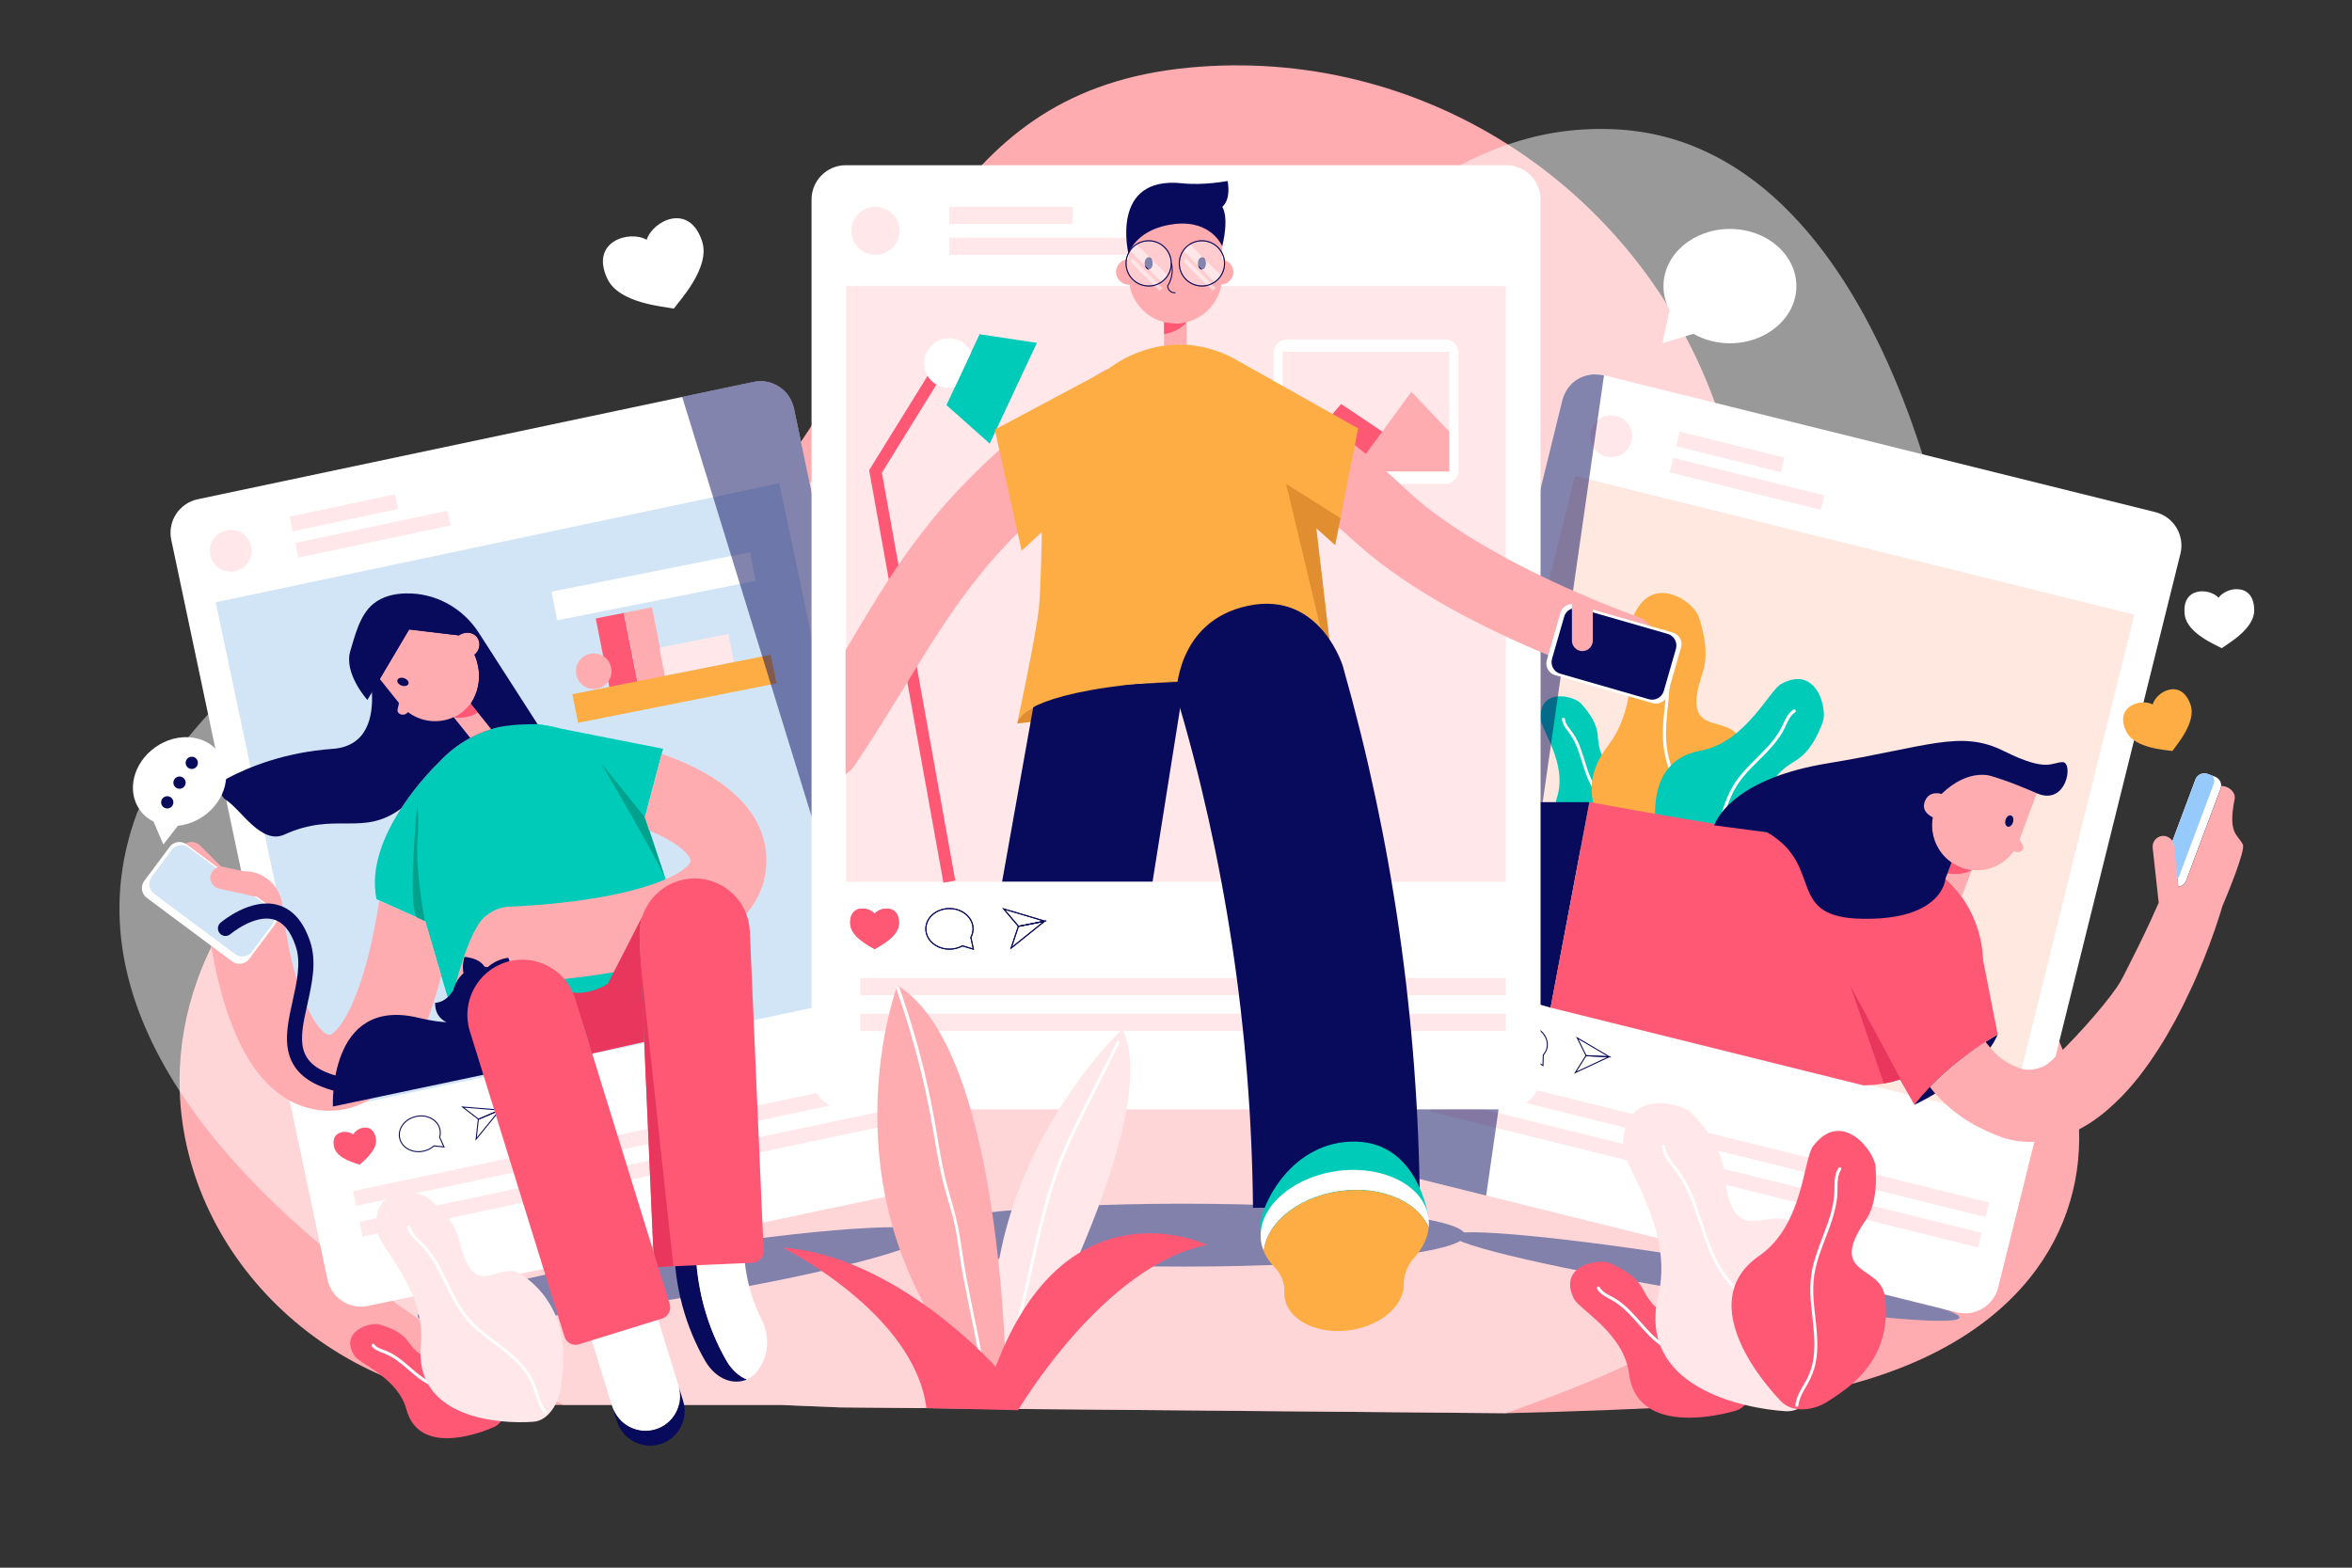 <svg xmlns="http://www.w3.org/2000/svg" xmlns:xlink="http://www.w3.org/1999/xlink" x="0px" y="0px" viewBox="0 0 2340 1560" style="enable-background:new 0 0 2340 1560;" xml:space="preserve">
<rect x="0" y="0" width="2340" height="1560" fill="#333333" stroke="none"/>
<style type="text/css">
	.st0{fill:#FFACB1;}
	.st1{opacity:0.5;fill:#FFFFFF;}
	.st2{fill:#8181AC;}
	.st3{fill:#FFFFFF;}
	.st4{fill:#FFE7EA;}
	.st5{fill:#D2E5F6;}
	.st6{fill:#FF5875;}
	.st7{fill:#FDAD43;}
	.st8{fill:none;stroke:#080A5C;stroke-miterlimit:10;}
	.st9{opacity:0.5;fill:#080A5C;}
	.st10{fill:#080A5C;}
	.st11{fill:#00CBB9;}
	.st12{fill:#00A18D;}
	.st13{fill:#E8365C;}
	.st14{fill:#FFE8DF;}
	.st15{fill:#97CAFC;}
	.st16{opacity:0.4;fill:#FFFFFF;stroke:#080A5C;stroke-miterlimit:10;}
	.st17{opacity:0.5;}
	.st18{clip-path:url(#SVGID_2_);fill:#FFFFFF;}
	.st19{clip-path:url(#SVGID_4_);fill:#FFFFFF;}
	.st20{fill:#E08E30;}
</style>
<g id="Background">
	<path class="st0" d="M1705,1398.1c-67.9,3.9-137.6,6.5-206.9,8.2l-662.4-5.8c-36.4-1.4-56.9-2.4-56.9-2.4H522.7   c-190.3,0-338.3-145.5-343.9-312.3c-4.4-130.1,77.8-273.2,293.9-370.6c141.8-63.8,229.9-147.9,294.8-234.2   C910,291.4,940.7,90.4,1182.9,67.3c114.6-10.9,225.3,17.9,317.4,76.5c94.3,60,169,151.2,207.9,262.6   c24.7,70.7,42.5,155.8,46.8,257.5c0,0-21.7,171.1,150.1,232.8c5.7,2,11.3,4.3,16.8,6.8C2124.2,995,2172.2,1371.6,1705,1398.1z"></path>
	<path class="st1" d="M1498.2,1406.3l-662.4-5.8c-36.4-1.4-56.9-2.4-56.9-2.4H560.5c0,0-261-126.8-381.7-312.3   c-53.9-82.8-79.8-177.3-42.2-277.5c0,0,150.8-314.9,630.9-327.3c2.6-0.1,5.2-0.1,7.9-0.2c418.8-7.9,529.5-270.3,725-337.1   c31.5-10.8,65.2-16.5,102.8-15.2c270.6,9.1,357,441.9,357,599.5C1960.2,1254.2,1646.3,1351.7,1498.2,1406.3z"></path>
</g>
<g id="OBJECTS">
	<g id="Shadow">
		<ellipse class="st2" cx="1177.1" cy="1229.1" rx="280.4" ry="31.3"></ellipse>
		
			<ellipse transform="matrix(0.987 -0.16 0.16 0.987 -193.85 123.087)" class="st2" cx="669.9" cy="1269.3" rx="258.2" ry="23.8"></ellipse>
		
			<ellipse transform="matrix(0.16 -0.987 0.987 0.16 173.056 2741.836)" class="st2" cx="1696.7" cy="1269.3" rx="16.7" ry="255.4"></ellipse>
	</g>
	<g id="Screen02">
		<g>
			<path class="st3" d="M943.3,1163.1c-3.7,8.4-10.7,15.2-19.8,18.4c-0.2,0.1-0.3,0.1-0.5,0.2c-1.2,0.4-2.5,0.8-3.9,1.1     l-552.9,116.7c-18.4,3.9-36.5-7.9-40.4-26.3l-155.4-736c-3.9-18.4,7.9-36.5,26.3-40.4L678.7,395l71-15c1.5-0.3,3-0.5,4.4-0.6     c0.3,0,0.7,0,1,0c3.9-0.2,7.8,0.3,11.4,1.4c0.1,0,0.2,0.1,0.3,0.1c5,1.6,9.6,4.3,13.4,7.9c0.1,0.1,0.2,0.2,0.3,0.3     c4.9,4.8,8.4,11.5,9.9,19.6L943,1133.5C946.6,1143.5,946.8,1154.2,943.3,1163.1z"></path>
			<circle class="st4" cx="229.6" cy="548.1" r="20.8"></circle>
			<g>
				<polygon class="st5" points="882.2,987.2 446.7,1079.2 377.1,1093.9 321.5,1105.6 214.6,599.3 775.3,480.9     "></polygon>
				<g>
					
						<rect x="549.3" y="569.1" transform="matrix(0.981 -0.195 0.195 0.981 -101.127 137.617)" class="st3" width="201.2" height="29"></rect>
					
						<rect x="598.9" y="612.2" transform="matrix(0.981 -0.195 0.195 0.981 -114.21 131.667)" class="st6" width="28.4" height="70"></rect>
					
						<rect x="627" y="606.6" transform="matrix(0.981 -0.195 0.195 0.981 -112.588 137.027)" class="st0" width="28.4" height="70"></rect>
					
						<rect x="679.1" y="617" transform="matrix(-0.195 -0.981 0.981 -0.195 188.613 1458.92)" class="st4" width="28.4" height="70"></rect>
					
						<rect x="570" y="671.1" transform="matrix(0.981 -0.195 0.195 0.981 -120.588 143.608)" class="st7" width="201.2" height="29"></rect>
					<circle class="st0" cx="590.7" cy="667.9" r="17.7"></circle>
				</g>
			</g>
			
				<rect x="288.5" y="503.2" transform="matrix(0.978 -0.207 0.207 0.978 -98.113 81.676)" class="st4" width="107.2" height="14.9"></rect>
			
				<rect x="293.5" y="524.5" transform="matrix(0.978 -0.207 0.207 0.978 -101.891 88.094)" class="st4" width="154.9" height="14.9"></rect>
			
				<rect x="346.4" y="1127.9" transform="matrix(0.978 -0.207 0.207 0.978 -221.007 153.944)" class="st4" width="560.7" height="14.9"></rect>
			
				<rect x="352.8" y="1158.4" transform="matrix(0.978 -0.207 0.207 0.978 -227.165 155.931)" class="st4" width="560.7" height="14.9"></rect>
			<g>
				<path class="st6" d="M351.4,1128.9c-6.4-5.2-23.5-3.4-18.8,13.3c3.1,11,21.5,15.3,25.2,16.8c2.8-2.8,17.9-14.2,16.3-25.5      C371.5,1116.3,355.1,1121.6,351.4,1128.9z"></path>
				<path class="st8" d="M441.7,1141.3l-4.3-9.6c0.7-2.5,0.9-5.1,0.3-7.7c-2-9.5-12.6-15.4-23.7-13c-11.1,2.3-18.4,12-16.4,21.5      s12.6,15.4,23.7,13c4.1-0.9,7.6-2.7,10.4-5.2L441.7,1141.3z"></path>
				<g>
					<polygon class="st8" points="497.3,1104.6 460.3,1101.6 476,1113.7      "></polygon>
					<polygon class="st8" points="497.2,1104.7 473.7,1133.5 475.9,1113.8      "></polygon>
				</g>
			</g>
		</g>
		<path class="st9" d="M943.3,1163.1c-3.3,8.4-9.8,15.3-19.8,18.4c-0.2,0.1-0.3,0.1-0.5,0.2c-0.5,0.2-1,0.3-1.5,0.4L678.7,395l0,0    l66.9-14.2c2.9-0.8,5.7-1.3,8.5-1.4c0.3,0,0.7,0,1,0c3.9-0.1,7.8,0.3,11.4,1.4c0.1,0,0.2,0.1,0.3,0.1c5,1.5,9.6,4.2,13.4,7.9    c0.1,0.1,0.2,0.2,0.3,0.3c4.9,4.8,8.4,11.5,9.9,19.6L943,1133.5C946.6,1143.5,946.8,1154.2,943.3,1163.1z"></path>
	</g>
	<g id="Character02">
		<path class="st10" d="M743.1,1372.7c-13,5.7-30.5,0.4-41.6-18.6c-19.3-33.6-30.6-73.4-30.8-115.9c-0.5-30.1,22.3-56.9,42-55.6    c3.5,0.2,6.6,1,9.5,2.4c-15.9,7.2-30.5,29.2-30.1,53.3c0.2,42.4,11.5,82.3,30.8,115.9C728.4,1363.6,735.6,1369.7,743.1,1372.7z"></path>
		<path class="st3" d="M752.1,1365.9c-2.6,3-5.7,5.3-9.1,6.8c-7.4-3-14.6-9.1-20.2-18.6c-19.3-33.6-30.6-73.4-30.8-115.9    c-0.4-24.1,14.1-46.1,30.1-53.3h0v0c12.3,5.9,18.4,21.5,18.4,37.9c0,1.3,0,2.5-0.1,3.8c-2,32.1,4.8,62,17.6,86.9    C766.5,1330.5,764.7,1351.4,752.1,1365.9z"></path>
		<path class="st3" d="M652.4,1422.3c-18.1,5.6-37.4-4.6-43.1-22.6l-22.7-73.3c-5.6-18.1,4.6-37.5,22.7-43.1c3.4-1,6.8-1.5,10.1-1.5    c14.7,0,28.4,9.5,33,24.3l22.6,73.1C680.7,1397.3,670.5,1416.7,652.4,1422.3z"></path>
		<path class="st3" d="M652.4,1422.3c-18.1,5.6-37.4-4.6-43.1-22.6l-22.7-73.3c-5.6-18.1,4.6-37.5,22.7-43.1c3.4-1,6.8-1.5,10.1-1.5    c14.7,0,28.4,9.5,33,24.3l22.6,73.1C680.7,1397.3,670.5,1416.7,652.4,1422.3z"></path>
		<path class="st3" d="M460.4,608.4"></path>
		<g>
			<path class="st11" d="M686.3,946.8l-22-65.7l-2.1-6.2l-16.3-48.7l-4.3-13l16.8-63.3l1.3-4.8l-100.4-19.8l-24.4-4.8     c-10.2,0-18.2,0.4-24.5,0.9c-5.1,0.4-9,1-12.1,1.5c0,0-0.1,0-0.1,0c-3,0.7-6,1.5-9,2.4c0,0,0,0,0,0c-0.1,0-0.2,0.1-0.3,0.1     c-7.3,2.3-14.2,5.2-20.8,8.7c-11.7,6.3-22.1,14.4-30.8,23.8c0,0,0,0,0,0c0,0,0,0.1-0.1,0.1c-1.6,1.5-21.1,20.2-38.2,46.6     c-16.6,25.6-31,58.6-24.4,90.2l2.8,1.3l45.6,20.5L439,971l6.4,21.3l7.5,24.8l1,3.4l14.9,49.4l11.4-2.4l79.3-16.7h0l25.3-5.4     l3.1-0.7l52.8-11.2h0l4.5-1l65-13.7L686.3,946.8z"></path>
			<path class="st12" d="M422.7,916.8c0,0-9.2-49-7.4-79s-0.2-36.5-0.2-36.5s-10.1,100.3,0,112L422.7,916.8z"></path>
			<path class="st12" d="M641.6,813.3l-43.7-54c0,0,59.1,100.5,64.3,115.6"></path>
			<path class="st0" d="M439,971c-4.1,16-8.7,30.6-13.7,43.7c-5.3,13.9-11,26.2-17.2,36.7c-12,20.4-25.2,33.4-38,41.4     c-13.4,8.4-26.2,11.5-36.7,12.3c-20.6,1.4-50.7-4-77-37.8c-13.1-16.9-24.1-39.8-32.9-68.1c-6.4-20.8-10.7-41.6-13.5-58v0     c-0.7-3.8-1.2-7.4-1.7-10.7v0c-0.3-2.2-0.6-4.3-0.9-6.2c-3.1,0-48.1-43.1-48.1-43.1c-4.7-4.7-4.7-12.3,0-17l22.8-22.8     c0,0,0.1-0.1,0.2-0.1c0.7-0.7,1.4-1.2,2.2-1.7c4.6-2.8,10.7-2.1,14.6,1.8l21.2,21.2l7.7,7.6c3.7-1.6,7.7-2.7,12-3.1     c0.6,0,1.2-0.1,1.8-0.1h0c20.1-0.8,37.4,14.3,39.2,34.5c0,0,0,0.2,0.1,0.6v0c0.2,2.1,1,9.5,2.6,19.9c2.2,14.1,5.8,33.8,11.8,53.3     c0.2,0.5,0.3,1,0.5,1.5c3.2,10.2,6.4,18.5,9.4,25.1c4.2,9.2,8,15.2,11,19.1c7,9,10.7,8.8,12,8.7c1-0.1,6.8-3.2,14.7-16.4     c8.5-14.3,16.5-35.8,23.2-62c4.9-19.2,8.5-38.6,11.1-55l45.6,20.5L439,971z"></path>
			<g>
				<path class="st10" d="M510.3,721.5c-5.1,0.4-9,1-12.1,1.5c0,0-0.1,0-0.1,0c-3,0.7-6,1.5-9,2.4c0,0,0,0,0,0      c-0.1,0-0.2,0.1-0.3,0.1c-7.3,2.3-14.2,5.2-20.8,8.7c-11.7,6.3-22.1,14.4-30.8,23.8c0,0,0,0,0,0c0,0,0,0.1-0.1,0.1      c-1.6,1.5-21.1,20.2-38.2,46.6c-38.5,28.3-64.7,2.4-116,25.8c-22.9,10.4-43-24.7-57.7-34.2c-8.1-5.2-7.5-17.2,1-21.8      c21.4-11.3,57.2-25.9,104.7-29.3c35-2.5,40.4-32.5,39.1-56.3c-0.9-16-4.8-29.1-4.8-29.1s18.4-56.1,64.8-51.8      c3,0.3,6.2,0.8,9.5,1.7c3.8,1,7.9,2.4,12.1,4.2c13.1,5.7,22.3,14.8,30.3,25.6c2.7,3.7,5.2,7.6,7.5,11.6      c12.8,23.1,19,50.5,21,69.8C510.2,721.2,510.2,721.4,510.3,721.5z"></path>
			</g>
			<path class="st0" d="M472.1,651.8c1.2,2.4,11.4,25-3.7,48.3c0,0,0,0,0,0s0,0,0,0v0c-2.2,2.8-4.7,5.5-7.6,7.8     c-16.3,13-39,12.8-54.9,0.7c-0.3,0.5-0.7,0.9-1.2,1.2c-2.7,2.1-6.5,1.8-8.6-0.8c-1.7-2.1,0.7-6.3,0.7-9.6l-19-23.8l29.2-49.3v0     l0,0h0l20.1,2.4h0l21.8,2.6h0l7.7,0.9c5.5-4,13.6-3.6,17.8,1.6c4.2,5.3,3.2,13.2-2.4,17.7c0,0,0,0,0,0.1     C472,651.7,472,651.8,472.1,651.8z"></path>
			<g>
				<path class="st0" d="M488.7,725.6c-7.3,2.3-14.2,5.2-20.8,8.7l-16.5-20.6l0,0l-4.7-5.9l16.9-13.5l4.8,5.9v0l0.2,0.3l7,8.7      L488.7,725.6z"></path>
			</g>
			<g>
				
					<ellipse transform="matrix(0.329 -0.944 0.944 0.329 -371.79 833.991)" class="st10" cx="401.2" cy="678.7" rx="3.9" ry="5.8"></ellipse>
			</g>
			<g>
				<path class="st6" d="M475.5,709.2c0,0-12.2,7.2-24.1,4.5c0,0,5.1-2.1,8.7-5.3c3.7-3.1,8.2-8.2,8.2-8.2L475.5,709.2z"></path>
			</g>
			<g>
				<path class="st11" d="M534.8,720.6c-10.2,0-18.2,0.4-24.5,0.9c-5.1,0.4-9,1-12.1,1.5c4-0.9,8-1.6,12.1-2.1      c4.6-0.5,9.3-0.8,13.9-0.8C527.7,720.2,531.3,720.3,534.8,720.6z"></path>
				<path class="st11" d="M559.2,725.5l-24.4-4.8C543.1,721.4,551.3,723,559.2,725.5z"></path>
			</g>
			<g>
				<path class="st10" d="M534.8,720.6c-10.2,0-18.2,0.4-24.5,0.9c-5.1,0.4-9,1-12.1,1.5c0,0-0.1,0-0.1,0c-6.4,1.1-8.8,2.3-9,2.4      c0,0,0,0,0,0l-20.4-25l-0.2-0.3v0c0,0,0,0,0,0s0,0,0,0c15.1-23.3,4.9-45.8,3.7-48.3c0,0,0-0.1-0.1-0.1c0-0.1,0-0.1,0-0.1      c5.6-4.4,6.6-12.3,2.4-17.7c-4.1-5.1-12.2-5.6-17.8-1.6l-7.7-0.9h0l-21.8-2.6h0l-20.1-2.4h0l0,0v0l-29.2,49.3l-7.9,13.3      l-4.5,7.5c0,0-23.9-26.4-16.9-49c4.2-13.5,9-35.5,22.9-46.7c9.1-7.4,20.8-10.1,32.5-10.3c29.2-0.6,56.5,14.5,72.3,39.1l6.4,10      l7.5,11.6L534.8,720.6z"></path>
			</g>
			<path class="st0" d="M728.5,788.1c-16.1-14-38.4-26.3-66.2-36.6c-1.3-0.5-2.6-1-3.9-1.4l-16.8,63.3l4.3,13     c17.6,7.4,27.6,14.2,33,18.9c8.7,7.5,8.2,11.2,8,12.4c-0.1,1-3.6,6.7-17.2,13.7c-2.4,1.2-4.9,2.4-7.6,3.6     c-14.3,6.2-33.3,11.7-55.6,16.1c-49.2,9.7-98.6,11-99.1,11.1c-9.2,0.2-17.6,3.8-24.1,9.4c0,0,0,0,0,0c0,0,0,0,0,0     c-0.8,0.4-13.8,7.8-29.6,66.2v0c0.1,0.2,2.5,8.8,17.4,6.7c4.5-0.7,10.3-2.3,17.4-5.5c2.2-1,4.5-2.1,6.9-3.4     c3.4,1.2,7.1,2,10.9,2.2c0.6,0,1.3,0,1.9,0c0.3,0,0.6,0,0.9,0c1.1,0,13.6-0.3,32.5-1.8c6-0.5,12.5-1.1,19.6-1.8     c14.9-1.6,31.8-3.7,49.2-6.8c3.2-0.6,6.5-1.2,9.7-1.8c6-1.2,11.8-2.4,17.4-3.7c18.2-4.2,34.5-9.2,48.6-14.9     c6.4-2.6,12.4-5.3,17.9-8.2c17.2-8.9,29.5-18.9,38.2-29c13-15.1,18-30.4,19.5-42.7C764.6,846.5,760.8,816.2,728.5,788.1z"></path>
			<g>
				<path class="st6" d="M759.7,1244.6c0.3,6.3-4.7,11.8-11,12l-86.5,3.8c-6.3,0.3-11.8-4.7-12-11l-9.3-213.5l-4.5-104.6      c-0.3-6.9,0.7-13.5,2.8-19.7c7-20.9,26.3-36.4,49.6-37.4c0.8,0,1.6-0.1,2.4-0.1c29.1,0,53.5,23.1,54.8,52.4L759.7,1244.6z"></path>
			</g>
			<path class="st13" d="M636.4,931.3c-0.3-6.9,0.7-13.5,2.8-19.7l-34.6,67.5c-19.8,11.8-35.4,8.5-35.4,8.5l15.7,46.9v14.8l56-12.5     v-0.9L636.4,931.3z"></path>
			<g>
				<polygon class="st13" points="637.7,961.8 649.7,1237.4 651.9,1261 669.9,1260     "></polygon>
			</g>
			<g>
				<path class="st3" d="M273.2,920.4l-25.3,33.9c-3.9,5.3-11.5,6.4-16.8,2.5L146,893.4c-5.3-3.9-6.4-11.5-2.5-16.8l25.3-33.9      c3.9-5.3,11.5-6.4,16.8-2.5l85.1,63.4C276,907.6,277.1,915.2,273.2,920.4z"></path>
				<path class="st5" d="M270.7,920.2l-20,26.8c-3.9,5.3-11.5,6.4-16.8,2.5l-80.6-60.1c-5.3-3.9-6.4-11.5-2.5-16.8l20-26.8      c3.9-5.3,11.5-6.4,16.8-2.5l80.6,60.1C273.5,907.4,274.6,914.9,270.7,920.2z"></path>
			</g>
			<g>
				<g>
					<path class="st10" d="M331.2,1101.1c0,0-5.2-110.1,85.2-88.3c100.4,24.3,49.9-57.8,95.1-50.6c45.2,7.2,70.2,62.4,46.1,91.1       L331.2,1101.1z"></path>
				</g>
				<g>
					<path class="st10" d="M504.9,980.7c1.8,4.3,2.8,9.2,2.8,14.3c0,18.3-13,33.2-29,33.2c-4,0-7.9-1-11.4-2.7       c-2.2-1.1-4.3-2.5-6.2-4.2c-1.7-0.1-4.2-0.2-7.1-0.8c-3.2-0.6-6.8-1.6-10.1-3.4c0,0,0,0,0,0h0c-6.1-3.2-11.3-9-11-19.3       c0,0,6.2,0.4,12.6-5.5c1.8-1.7,3.6-3.9,5.4-6.8c0.7-2.8,1.7-5.3,3-7.8v0c1.9-3.6,4.3-6.7,7.2-9.2c-0.7-3.4-1.1-9.1,1-16.3       c0,0,6.1,0.3,11.8,2.9c3.2,1.4,6.2,3.6,8.1,6.8c1,0.1,2,0.3,3,0.6c2.4-2.1,4.9-3.8,7.3-5.1c7.1-3.8,13.4-4.3,13.4-4.3       s0.6,1.3,1.2,3.4c0.4,1.4,0.9,3.2,1.2,5.3c0.8,4.7,0.9,10.6-1.5,15.9C506.1,978.7,505.5,979.7,504.9,980.7z"></path>
				</g>
				<g>
					<path class="st10" d="M337.1,1086.4c-0.6,0-1.2-0.1-1.8-0.2c-27.1-6.6-42.8-18.9-47.9-37.6c-4.4-16-0.3-34.5,3.7-52.4       c4.2-18.9,8.6-38.4,3.1-54.6c-5-15-12.4-23.9-21.9-26.6c-19.2-5.4-42.9,14.4-43.1,14.6c-3.2,2.7-7.9,2.3-10.6-0.9       c-2.7-3.2-2.3-7.9,0.9-10.6c1.2-1,29.9-25.1,56.8-17.6c14.7,4.1,25.5,16.3,32.2,36.3c6.8,20.2,1.9,41.8-2.7,62.6       c-7.9,35.3-13.6,60.8,33.1,72.2c4,1,6.5,5,5.5,9.1C343.5,1084.1,340.4,1086.4,337.1,1086.4z"></path>
				</g>
			</g>
			<g>
				<path class="st6" d="M658.7,1312.1l-82.7,25.6c-6.1,1.9-12.6-1.5-14.4-7.6L467.4,1026c-8.9-28.8,7.4-59.7,36.2-68.6h0      c28.8-8.9,59.7,7.4,68.6,36.2l94.1,304.1C668.2,1303.7,664.7,1310.2,658.7,1312.1z"></path>
			</g>
			<path class="st0" d="M253.1,892l-35.2-7.8c-5.9-1.3-9.7-7.2-8.4-13.1v0c1.3-5.9,7.2-9.7,13.1-8.4l35.2,7.8     c5.9,1.3,9.7,7.2,8.4,13.1v0C264.9,889.5,259,893.3,253.1,892z"></path>
		</g>
		<path class="st10" d="M656.9,1437c-18.1,5.6-37.5-4.6-43.1-22.7l-4.5-14.6c5.7,18.1,25,28.2,43.1,22.6c18.1-5.6,28.3-25,22.7-43.1    l4.5,14.7C685.3,1412,675.1,1431.4,656.9,1437z"></path>
	</g>
	<g id="Screen03">
		<g>
			<path class="st3" d="M2169.3,551l-181.3,730c-4.5,18.3-23,29.4-41.3,24.9l-548.4-136.2c-0.5-0.1-0.9-0.2-1.4-0.4     c-5.7-1.7-10.6-4.7-14.5-8.6c-9.7-10.2-11.1-26.3-5.4-40.7l159.8-649.9l17.8-71.8c3.3-13.5,14.2-23.1,27.1-25.4c0,0,0,0,0,0     c4.6-0.8,9.4-0.7,14.2,0.5l0.2,0.1l2.1,0.5l49,12.2l18.7,4.6l478.4,118.8C2162.7,514.2,2173.8,532.7,2169.3,551z"></path>
			<circle class="st4" cx="1603" cy="434.1" r="20.8"></circle>
			<g>
				
					<rect x="1523.7" y="508.1" transform="matrix(0.241 -0.971 0.971 0.241 581.663 2333.133)" class="st14" width="517.5" height="573.1"></rect>
			</g>
			<g>
				<g>
					<g>
						<path class="st11" d="M1629.8,762.7c-14.7-13.9-37.3,13.1-40.2-30.8c-0.8-12-8.5-22.7-16.5-31.7c-6.7-7.6-41.1-16.6-40.5,14.7        c0.2,10.6,27,44.7,16.6,78.1c-14.7,47.3,46.3,62.9,70.2,66.2c11.2,1.5,21.1-9,24.4-19.8        C1647.2,828.6,1662.2,793.4,1629.8,762.7z"></path>
					</g>
					<g>
						<g>
							<path class="st3" d="M1554,715.6c0.5,5.2,3.7,9.1,6.7,13.1c3.1,4.1,5.6,8.6,7.6,13.3c4,9.5,6.3,19.6,10,29.3         c1.8,4.8,4,9.5,6.8,13.8c3,4.6,6.6,8.8,10.4,12.8c7.4,7.8,15.6,15.1,21.4,24.3c3.2,5.1,5.5,10.5,6.4,16.4         c1,5.8,1.3,11.9,4.5,17.1c1,1.6,3.6,0.1,2.6-1.5c-2.8-4.5-3.2-10-4-15.1c-0.8-5.2-2.4-10.2-4.9-14.8         c-5-9.4-12.7-16.9-20-24.4c-3.9-4-7.8-8-11.1-12.4c-3.2-4.1-5.8-8.6-7.8-13.4c-4.1-9.3-6.3-19.3-9.9-28.9         c-1.9-5.2-4.2-10.4-7.3-15c-3-4.5-7.9-8.8-8.4-14.5C1556.8,713.7,1553.8,713.7,1554,715.6L1554,715.6z"></path>
						</g>
					</g>
				</g>
				<g>
					<g>
						<path class="st7" d="M1731.4,736.3c-12.1-28.4-60.4,1.2-37.6-66.5c6.2-18.6,1.9-38.6-3.8-56.2c-4.8-14.8-47.6-45.6-65.9,2        c-6.2,16.2,10.7,81-24.3,126.4c-49.5,64.3,26.6,118.1,58.2,135c14.8,7.9,35.2-3.2,46.5-17.8        C1715.6,844.5,1758.2,798.8,1731.4,736.3z"></path>
					</g>
					<g>
						<g>
							<path class="st3" d="M1654.3,627.7c-2.6,8.3,0.3,16.7,2.1,24.8c1.7,7.7,2.1,15.6,2,23.5c-0.4,16.3-3.3,32.5-3.9,48.8         c-0.3,8.1,0,16.2,1.5,24.1c1.5,8.1,4,15.9,6.8,23.6c5.7,15.7,12.7,31,15.2,47.7c1.2,8.4,1.2,17-0.6,25.3         c-1.7,8.1-4.7,16-4.9,24.3c-0.1,2,0.1,3.9,0.4,5.9c0.3,1.9,3.2,1.1,2.9-0.8c-1.2-8.1,1.5-16.3,3.4-24.1         c2.1-8.2,3.1-16.5,2.4-25c-1.3-16.7-7.6-32.2-13.5-47.7c-2.9-7.6-5.8-15.4-7.7-23.3c-2-7.9-2.9-15.9-2.9-24         c-0.1-16.1,2.7-32.1,3.7-48.1c0.5-7.9,0.5-15.8-0.5-23.7c-0.5-4-1.4-7.9-2.4-11.8c-1-4.1-2-8.2-2-12.4c0-2.1,0.3-4.2,1-6.3         C1657.7,626.6,1654.8,625.8,1654.3,627.7L1654.3,627.7z"></path>
						</g>
					</g>
				</g>
				<g>
					<g>
						<path class="st11" d="M1775.5,821.7c7.2-25.4-37.6-35.2,11.3-65c13.4-8.2,21.2-23.6,26.7-38.2c4.7-12.3-5.6-57.5-41.4-37.9        c-12.1,6.6-35.3,58.1-80.3,66.4c-63.5,11.6-44.8,91.4-34.1,121c5,13.9,23.2,18.9,37.7,16.3        C1709.9,881.5,1759.6,877.6,1775.5,821.7z"></path>
					</g>
					<g>
						<g>
							<path class="st3" d="M1784.3,706.1c-5.6,3.6-8.1,9.7-10.8,15.5c-2.8,5.9-6.3,11.4-10.5,16.4c-8.4,10.2-18.4,18.8-27.2,28.6         c-4.4,4.9-8.6,10.2-11.9,15.9c-3.9,6.6-6.7,13.7-9.2,20.9c-4.8,13.8-8.3,28.2-15.9,40.8c-3.6,5.9-8,11.3-13.5,15.5         c-5.1,3.9-10.8,7.2-15,12.2c-1.1,1.2-2,2.6-2.8,4c-1,1.7,1.6,3.2,2.6,1.5c3.3-5.6,8.8-9.3,14-13c5.5-4,10.4-8.5,14.4-14.1         c8.4-11.7,12.5-25.6,16.9-39.1c2.3-7.2,4.8-14.5,8.1-21.3c3-6.2,6.8-12,11.2-17.3c8.4-10.1,18.4-18.6,27.1-28.4         c4.3-4.8,8.3-9.9,11.6-15.5c3.2-5.5,5-12,9.1-16.8c1-1.2,2.2-2.3,3.5-3.1C1787.5,707.7,1786,705.1,1784.3,706.1L1784.3,706.1         z"></path>
						</g>
					</g>
				</g>
			</g>
			
				<rect x="1667" y="442" transform="matrix(0.971 0.241 -0.241 0.971 159.028 -401.4)" class="st4" width="107.2" height="14.9"></rect>
			
				<rect x="1659.8" y="473.8" transform="matrix(0.971 0.241 -0.241 0.971 167.171 -404.48)" class="st4" width="154.9" height="14.9"></rect>
			
				<rect x="1423.8" y="1128.3" transform="matrix(0.971 0.241 -0.241 0.971 323.927 -377.222)" class="st4" width="560.7" height="14.9"></rect>
			
				<rect x="1416.3" y="1158.5" transform="matrix(0.971 0.241 -0.241 0.971 330.992 -374.522)" class="st4" width="560.7" height="14.9"></rect>
			<g>
				<path class="st6" d="M1459.2,1009.8c-3.5-7.5-19.7-13.3-22.7,3.8c-2,11.2,12.7,23.2,15.3,26.1c3.7-1.3,22.3-5,25.7-15.9      C1482.9,1007.3,1465.8,1004.8,1459.2,1009.8z"></path>
				<path class="st8" d="M1535.1,1060.3l0.3-10.5c1.7-1.9,3-4.2,3.6-6.7c2.3-9.5-4.7-19.3-15.7-22.1c-11-2.7-21.8,2.7-24.2,12.2      c-2.3,9.5,4.7,19.3,15.7,22.1c4,1,8.1,0.9,11.6-0.1L1535.1,1060.3z"></path>
				<g>
					<polygon class="st8" points="1601.1,1051.6 1569.2,1032.8 1578,1050.5      "></polygon>
					<polygon class="st8" points="1601,1051.6 1567.3,1067.3 1577.9,1050.5      "></polygon>
				</g>
			</g>
		</g>
		<path class="st9" d="M1478.6,1189.7l-81.8-20.3c-6-1.8-10.8-4.8-14.5-8.6c-9.7-10.2-11.1-26.3-5.4-40.7l159.8-649.9l17.1-69.5    c3.4-16,14.6-25.6,27.8-27.7c0,0,0,0,0,0c5.2-1.3,14.2,0.5,14.2,0.5L1478.6,1189.7z"></path>
	</g>
	<g id="Character03">
		<path class="st10" d="M1904.7,1099.4c0,0,67.1-31.6,82.8-70C1987.5,1029.4,1918.4,1069.1,1904.7,1099.4z"></path>
		<polygon class="st10" points="1581.3,798.2 1542.7,1002.7 1442,974.3 1486.4,798.2   "></polygon>
		<path class="st0" d="M1953.8,951.9C1953.8,951.9,1953.8,951.9,1953.8,951.9C1953.8,951.9,1953.8,951.9,1953.8,951.9    C1953.8,951.9,1953.8,951.9,1953.8,951.9z"></path>
		<g>
			<path class="st6" d="M1987.5,1029.4c0,0-4.7,2.5-12.1,7.3c-13.3,8.5-35.5,24.1-55.4,44.9c-5.3,5.6-10.5,11.5-15.3,17.8     l-14.2-25.3c-5.2,1.7-10.7,3.1-16.2,4.1c-6.7,1.2-13.6,1.8-20.6,1.8l-311.1-77.3l38.7-204.5c0,0,59.2,10.9,124.5,21.7     c17.2,2.9,34.9,5.7,52,8.4c38.2,5.9,73.6,10.9,95.5,12.5c31.6,2.4,60.6,13.9,82.1,33.4c6.1,5.5,11.5,11.6,16.3,18.3     c1.9,2.7,3.7,5.5,5.4,8.4c0.8,1.3,1.5,2.6,2.2,3.9c3,5.6,5.5,11.5,7.6,17.6c2,5.8,3.5,11.8,4.5,17.9c0.8,4.4,1.2,8.8,1.5,13.3     c0,0.5,0.1,0.9,0.1,1.4l0.1,1L1987.5,1029.4z"></path>
			<path class="st6" d="M1953.8,951.9C1953.8,951.9,1953.8,951.9,1953.8,951.9C1953.8,951.9,1953.8,951.9,1953.8,951.9     C1953.8,951.9,1953.8,951.9,1953.8,951.9z"></path>
			<path class="st13" d="M1904.7,1099.4l-14.2-25.3c-5.2,1.7-10.7,3.1-16.2,4.1l-33.6-97.7L1904.7,1099.4z"></path>
		</g>
		<path class="st10" d="M1922.5,813c-1.6-0.6-2.9-1.5-4.1-2.6C1920.1,811.8,1921.8,812.7,1922.5,813z"></path>
		<path class="st10" d="M1941.1,858c-14.2-9.9-21.4-27.4-18.3-44.6C1922.5,816.2,1919.3,842.2,1941.1,858z"></path>
		<path class="st3" d="M2209.8,782c0,1-0.2,1.9-0.6,2.9l-26.5,70.7l-2.4,6.5l-5.3,14.2c-1.3,3.4-4.4,5.7-7.8,6.1l-2.1-18.9    l-2.4-22.4c-0.2-1.5-0.7-3-1.4-4.2l22.9-61.3c1.8-4.8,7.3-7.3,12.1-5.5l4.8,1.8l2.4,0.9C2207.6,774.3,2210,778.1,2209.8,782z"></path>
		<path class="st15" d="M2202.3,780.4l-34.2,91.4c-1.8,4.9-7.3,7.3-12.1,5.5l-4.8-1.8c-1.6-2.4-2.1-5.6-1-8.5l34.2-91.4    c1.8-4.8,7.3-7.3,12.1-5.5l4.8,1.8C2202.9,774.3,2203.4,777.5,2202.3,780.4z"></path>
		<path class="st0" d="M2211,901.9c-0.7,2.4-1.5,4.8-2.2,7.2c-1.6,5.2-3.4,10.3-5.1,15.5c-1.8,5.1-3.6,10.2-5.5,15.3    c-1.9,5.1-3.9,10.2-5.9,15.2c-4.1,10.1-8.3,20.1-13,30c-2.3,5-4.7,9.9-7.1,14.8c-2.4,4.9-5,9.8-7.6,14.7    c-5.3,9.7-10.8,19.5-16.9,28.9c-6.1,9.5-12.6,18.9-19.8,28.1c-7.3,9.1-15.1,18.1-24.2,26.5c-2.2,2.1-4.6,4.2-7,6.3l-3.7,3.1    l-1.9,1.5l-1.9,1.5c-5.1,4-10.7,7.7-16.7,11.1c-1.5,0.8-3,1.7-4.6,2.5l-4.8,2.4c-3.3,1.5-6.6,2.9-10.2,4.1    c-7,2.5-14.5,4.4-22.5,5.2c-7.9,0.8-16,0.7-24-0.5c-2-0.3-3.9-0.7-5.9-1.1c-1.9-0.5-3.8-1-5.7-1.5l-1.4-0.4l-1.4-0.5l-2.7-1    l-2.7-1c-0.2-0.1-0.4-0.2-0.6-0.2l-0.6-0.2l-1.1-0.5l-8.7-3.8c-2.9-1.4-5.7-2.9-8.6-4.3l-2.1-1.1c-0.7-0.4-1.4-0.8-2.1-1.2    l-4.2-2.5c-1.4-0.9-2.8-1.7-4.2-2.6l-4-2.8c-10.7-7.6-20.7-16.8-29.1-27.3c-0.4-0.6-0.9-1.1-1.3-1.7    c19.9-20.8,42.1-36.4,55.4-44.9l0,0c9.2,11.7,16,19.1,31.4,25.3l0.7,0.3l0.3,0.2c0.1,0.1,0.2,0.1,0.3,0.1l1,0.3l1,0.3l0.5,0.2    l0.5,0.1c0.6,0.1,1.3,0.3,1.9,0.5c0.6,0.1,1.2,0.2,1.8,0.3c2.4,0.3,4.8,0.3,7.3,0c4.9-0.8,11.1-2.2,16.5-6.8    c19.1-16.4,53.2-54.2,67.4-75c5.6-8.1,9.5-17.3,14.1-26.1c4.5-8.9,9-17.8,13.3-26.9l6.4-13.6l6.2-13.8c0.6-1.3,1.1-2.5,1.7-3.8    l-6-54.7c-0.6-5.8,3.6-11.1,9.4-11.7c0.4,0,0.8-0.1,1.1-0.1c3.8,0,7.3,2.1,9.2,5.2c0.7,1.3,1.2,2.7,1.4,4.2l2.4,22.4l2.1,18.9    c3.4-0.4,6.5-2.6,7.8-6.1l5.3-14.2l2.4-6.5l26.5-70.7c0.4-1,0.6-1.9,0.6-2.9h0c6.7,0,13.5,5.1,13.5,11.5c0,0.6-0.1,1.2-0.2,1.8    c-6.8,34.4,3,34.8,8.2,44.9C2234.4,846.1,2214.8,892.9,2211,901.9z"></path>
		<g>
			<path class="st3" d="M1920.5,768.5"></path>
			<g>
				<path class="st0" d="M1930.6,887.2l4.8-12.9C1935.4,874.6,1935,880.2,1930.6,887.2z"></path>
				<path class="st0" d="M1964.4,858.7l-2.7,7.1v0l-10,26.7c-4.8-6.7-10.2-12.8-16.3-18.3c0,0,0,0,0,0l2-5.2l4-10.8l0,0l2.7-7.1      L1964.4,858.7z"></path>
			</g>
			<path class="st0" d="M2009.3,835.3c1,3.1,4.6,6.4,3.7,8.9c-1.2,3.1-4.7,4.6-7.9,3.4c-0.6-0.2-1.1-0.5-1.5-0.8     c-11.4,16.5-32.8,23.8-52.4,16.4c-3.6-1.4-7-3.1-10-5.3c-14.2-9.9-21.4-27.4-18.3-44.6c0-0.2,0-0.2,0-0.2s-0.1,0-0.4-0.2     c-1.6-0.6-2.9-1.5-4.1-2.6c-3.6-3.4-5-8.6-3.3-13.3c0.1-0.2,0.2-0.4,0.3-0.6c0.1-0.2,0.2-0.3,0.2-0.5c0.1-0.3,0.3-0.6,0.5-0.9     c0.1-0.2,0.2-0.3,0.3-0.5c1.8-2.7,4.7-4.5,8-5.1c3.8-0.6,7.1,0.6,7.1,0.6c27.6-26.6,50.2-17.6,50.2-17.6s15,4,44.7,16.9     L2009.3,835.3z"></path>
			<g>
				
					<ellipse transform="matrix(0.277 -0.961 0.961 0.277 660.288 2511.351)" class="st10" cx="1998.6" cy="817" rx="5.8" ry="3.9"></ellipse>
			</g>
			<g>
				<path class="st6" d="M1937.4,869c0,0,13.8,3,24.3-3.2c0,0-5.5-0.5-9.9-2.3s-10.4-5.3-10.4-5.3L1937.4,869z"></path>
			</g>
			<path class="st10" d="M2026.5,789.4c-29.7-12.9-44.7-16.9-44.7-16.9s-22.6-9-50.2,17.6c0,0-3.3-1.2-7.1-0.6     c-2.8,0.4-5.8,1.7-8,5.1c-0.1,0.1-0.2,0.3-0.3,0.5c-0.2,0.3-0.4,0.6-0.5,0.9c-0.1,0.2-0.2,0.4-0.2,0.5c-0.1,0.2-0.2,0.4-0.3,0.6     c-2.6,6.4,0.3,10.8,3.3,13.3c1.2,1.1,2.5,2,4.1,2.6c0.2,0.1,0.4,0.2,0.4,0.2s0,0.1,0,0.2c-3.2,17.2,4.1,34.6,18.3,44.6     c0.1,0.1,0.2,0.2,0.3,0.2l-4,10.8l-2,5.2c0,0,0,0,0,0c0,0.3-0.4,6-4.8,12.9c-7.6,12-27,27.8-76.7,27.2     c-79.6-0.8-37.7-52.2-96-86.1l-52.6-6.9c0,0,0.1-0.5,0.6-1.5c3.2-7.9,23.2-45.6,112.1-60.2c99.6-16.3,132.2-33.9,175.5-12.2     c43.3,21.6,47.4,11,58.4,11S2056.2,802.3,2026.5,789.4z"></path>
		</g>
	</g>
	<g id="Screen01">
		<path class="st3" d="M1498.5,1103.9H841.5c-18.8,0-34.1-15.3-34.1-34.1V198.5c0-18.8,15.3-34.1,34.1-34.1h657.1    c18.8,0,34.1,15.3,34.1,34.1v871.4C1532.7,1088.7,1517.4,1103.9,1498.5,1103.9z"></path>
		<circle class="st4" cx="871" cy="229.7" r="23.9"></circle>
		<g>
			<rect x="841.8" y="284.7" class="st4" width="656.3" height="592.7"></rect>
			<path class="st3" d="M1437.8,481.5h-157.5c-7.3,0-13.2-5.9-13.2-13.2V351c0-7.3,5.9-13.2,13.2-13.2h157.5     c7.3,0,13.2,5.9,13.2,13.2v117.3C1451,475.6,1445.1,481.5,1437.8,481.5z"></path>
			<rect x="1276.2" y="350.1" class="st4" width="165.7" height="119"></rect>
			<polygon class="st0" points="1346.3,469.1 1404.2,389.9 1441.9,429.5 1441.9,469.1    "></polygon>
			<polygon class="st6" points="1276.2,469.1 1334.3,402 1375.3,429.5 1346.3,469.1    "></polygon>
			<g>
				<path class="st6" d="M950.4,876.3l-11.8,2.1l-73.9-410.5l58.2-94c2.1,3.5,5,6.5,8.8,8.7l-54.3,87.8L950.4,876.3z"></path>
			</g>
			<polygon class="st11" points="1031.6,341.2 984.7,441.4 941.6,403.1 950,385.2 966.2,350.5 974.6,332.6    "></polygon>
			<path class="st3" d="M966.2,350.5L950,385.2c-5.3,1.3-11,0.9-16.3-1.6c-0.7-0.3-1.3-0.7-2-1c-3.7-2.2-6.7-5.2-8.8-8.7     c-4-6.8-4.8-15.4-1.2-23.1c5.8-12.3,20.5-17.6,32.8-11.9C959.8,341.4,963.8,345.6,966.2,350.5z"></path>
		</g>
		<rect x="944.5" y="205.8" class="st4" width="122.8" height="17.1"></rect>
		<rect x="944.5" y="236.5" class="st4" width="177.3" height="17.1"></rect>
		<rect x="856" y="973.2" class="st4" width="642.2" height="17.1"></rect>
		<rect x="856" y="1008.8" class="st4" width="642.2" height="17.1"></rect>
		<g>
			<path class="st6" d="M870.1,909.3c-5.9-7.4-25.5-9.3-24.2,10.5c0.9,13,20.5,22.2,24.2,24.7c3.8-2.5,23.4-11.7,24.2-24.7     C895.6,900,876,902,870.1,909.3z"></path>
			<path class="st8" d="M968.4,944.5l-2.5-11.7c1.4-2.6,2.2-5.5,2.2-8.5c0-11.2-10.5-20.2-23.5-20.2c-13,0-23.5,9-23.5,20.2     c0,11.2,10.5,20.2,23.5,20.2c4.8,0,9.2-1.2,12.9-3.3L968.4,944.5z"></path>
			<g>
				<polygon class="st8" points="1039.3,916.6 998.6,904.5 1013.3,921.8     "></polygon>
				<polygon class="st8" points="1039.2,916.7 1006,943.4 1013.2,921.8     "></polygon>
			</g>
		</g>
		<g>
			<path class="st6" d="M870.1,909.3c-5.9-7.4-25.5-9.3-24.2,10.5c0.9,13,20.5,22.2,24.2,24.7c3.8-2.5,23.4-11.7,24.2-24.7     C895.6,900,876,902,870.1,909.3z"></path>
			<path class="st8" d="M968.4,944.5l-2.5-11.7c1.4-2.6,2.2-5.5,2.2-8.5c0-11.2-10.5-20.2-23.5-20.2c-13,0-23.5,9-23.5,20.2     c0,11.2,10.5,20.2,23.5,20.2c4.8,0,9.2-1.2,12.9-3.3L968.4,944.5z"></path>
			<g>
				<polygon class="st8" points="1039.3,916.6 998.6,904.5 1013.3,921.8     "></polygon>
				<polygon class="st8" points="1039.2,916.7 1006,943.4 1013.2,921.8     "></polygon>
			</g>
		</g>
	</g>
	<g id="Character01">
		<path class="st0" d="M1227.1,270.7c0-6.4-4.9-11.7-11.3-12.7v-37.2h-92.8v37c-7.1,0.3-12.7,5.9-12.7,12.8c0,7.1,6,12.8,13.4,12.8    c3.8,21.8,22.8,38.5,45.7,38.5c22.9,0,42-16.7,45.7-38.5C1221.8,282.8,1227.1,277.3,1227.1,270.7z"></path>
		<path class="st0" d="M1279.1,394.2l1.8,1.1l1.6,1l3.1,1.9c2,1.3,4,2.6,6,3.8c3.9,2.6,7.8,5.1,11.6,7.8    c7.7,5.2,15.1,10.6,22.6,16.1c14.8,11,29.2,22.4,43.1,34.3c3.5,3,7,6,10.4,9c3.4,3.1,6.9,6.1,10.3,9.2l9.9,9.2    c2.8,2.6,5.7,5.2,8.6,7.8c11.8,10.2,24.9,19.8,38.5,29c27.3,18.2,56.9,34.4,87.4,49.1c15.2,7.4,30.7,14.3,46.4,21    c7.8,3.3,15.7,6.5,23.6,9.6c3.9,1.6,7.9,3.1,11.8,4.6l5.9,2.2l5.6,2l0.8,0.3c17.5,6.3,26.6,25.7,20.2,43.2    c-6.3,17.3-25.2,26.3-42.5,20.4l-6.8-2.3l-6.5-2.3c-4.3-1.5-8.6-3.1-12.8-4.7c-8.5-3.2-16.9-6.4-25.3-9.8    c-16.8-6.7-33.4-13.8-49.9-21.4c-33-15.2-65.4-32-96.9-52.1c-15.7-10.1-31.2-21-46.2-33.4c-3.7-3.1-7.4-6.3-11.1-9.6l-9.5-8.5    c-3.1-2.8-6.3-5.5-9.4-8.2c-3.1-2.7-6.4-5.4-9.6-8c-12.9-10.6-26.1-20.8-39.7-30.5c-6.8-4.8-13.6-9.6-20.5-14.1    c-3.4-2.3-6.9-4.5-10.3-6.7c-1.7-1.1-3.4-2.1-5.1-3.2l-2.5-1.5l-2.2-1.3l-0.7-0.4c-17.9-10.5-23.8-33.5-13.3-51.3    c10.5-17.9,33.5-23.8,51.3-13.3L1279.1,394.2z"></path>
		<path class="st3" d="M1538.9,657l13.6-47.2c1.8-6.3,8.5-10,14.8-8.2l97,27.9c6.3,1.8,10,8.5,8.2,14.8l-13.6,47.2    c-1.8,6.3-8.5,10-14.8,8.2l-97-27.9C1540.8,670,1537.1,663.3,1538.9,657z"></path>
		<path class="st10" d="M1544.1,655.6l12.1-42c1.8-6.3,8.5-10,14.8-8.2l88.2,25.4c6.3,1.8,10,8.5,8.2,14.8l-12.1,42    c-1.8,6.3-8.5,10-14.8,8.2l-88.2-25.4C1546,668.7,1542.3,662,1544.1,655.6z"></path>
		<path class="st0" d="M1574.3,647.9L1574.3,647.9c-5.7,0-10.4-4.7-10.4-10.4v-34.4c0-5.7,4.7-10.4,10.4-10.4l0,0    c5.7,0,10.4,4.7,10.4,10.4v34.4C1584.6,643.3,1580,647.9,1574.3,647.9z"></path>
		<path class="st0" d="M1180.6,312.7v30.6c-2.4-0.2-4.9-0.2-7.3-0.2c-5.1,0-10.2,0.4-15.2,1.1v-31.4H1180.6z"></path>
		<path class="st10" d="M1122.9,253.6c0,0-19.7-79,53.4-71.2c21.4,2.3,45-2.3,45-2.3s4.1,17.4-5.3,25.8c0,0,7.2,8.7,0,39.2    c0,0-10.5-26.3-47.2-22.2C1132,227.1,1123.1,250.1,1122.9,253.6z"></path>
		<path class="st8" d="M1165.4,262.1c0,0,3.6,10.4-3.7,22.5c0,0,0,6.6,7.7,6.8"></path>
		<path class="st3" d="M1133.8,233"></path>
		<g>
			<circle class="st16" cx="1142.8" cy="262.1" r="22.5"></circle>
			<ellipse class="st10" cx="1142.8" cy="262.1" rx="4" ry="6.1"></ellipse>
			<g class="st17">
				<defs>
					<circle id="SVGID_1_" class="st17" cx="1142.8" cy="262.1" r="22.5"></circle>
				</defs>
				<clipPath id="SVGID_2_">
					<use xlink:href="#SVGID_1_" style="overflow:visible;"></use>
				</clipPath>
				
					<rect x="1116" y="257.4" transform="matrix(0.707 0.707 -0.707 0.707 520.064 -731.558)" class="st18" width="54.2" height="9.1"></rect>
				
					<rect x="1108.9" y="267.1" transform="matrix(0.707 0.707 -0.707 0.707 522.987 -724.5)" class="st18" width="54.2" height="3.9"></rect>
			</g>
			<circle class="st16" cx="1195.8" cy="262.1" r="22.5"></circle>
			<ellipse class="st10" cx="1195.8" cy="262.1" rx="4" ry="6.1"></ellipse>
			<circle class="st8" cx="1142.8" cy="262.1" r="22.5"></circle>
			<g class="st17">
				<defs>
					<circle id="SVGID_3_" class="st17" cx="1195.8" cy="262.1" r="22.5"></circle>
				</defs>
				<clipPath id="SVGID_4_">
					<use xlink:href="#SVGID_3_" style="overflow:visible;"></use>
				</clipPath>
				
					<rect x="1169" y="257.4" transform="matrix(0.707 0.707 -0.707 0.707 535.578 -769.012)" class="st19" width="54.2" height="9.1"></rect>
				
					<rect x="1161.9" y="267.1" transform="matrix(0.707 0.707 -0.707 0.707 538.501 -761.954)" class="st19" width="54.2" height="3.9"></rect>
			</g>
			<circle class="st8" cx="1195.8" cy="262.1" r="22.5"></circle>
		</g>
		<path class="st20" d="M1328.3,685.6l-316.1,34.3l0.2-1.7c1.8-6.7,17.7-31.3,153-40.6C1165.4,677.6,1300.2,670.8,1328.3,685.6z"></path>
		<path class="st6" d="M1158.1,332.6c0,0,14.5-2.1,22.5-12c0,0-5.5,1.6-10.5,1.4c-5-0.2-12-1.4-12-1.4V332.6z"></path>
		<polygon class="st10" points="997,877.3 1031.2,685.6 1178.3,678.2 1146.7,877.3   "></polygon>
		<path class="st0" d="M1134.9,434.2l-0.3,0.2l-0.7,0.4l-2.4,1.4l-2.7,1.7c-1.8,1.1-3.7,2.3-5.5,3.5c-3.7,2.4-7.4,4.8-11.1,7.3    c-7.4,5-14.7,10.2-22,15.5c-14.5,10.7-28.6,21.9-42.3,33.5l-10.2,8.9l-10,9.1c-6.5,6.1-12.9,12.2-19.1,18.5    c-3.1,3.1-6.1,6.4-9.2,9.6c-3,3.3-6,6.5-8.9,9.8c-5.9,6.6-11.6,13.4-17.1,20.3c-5.6,6.9-11,14-16.2,21.2    c-5.3,7.2-10.5,14.6-15.5,22.2c-10.2,15-20,30.7-29.8,46.6c-9.8,15.9-19.7,32.1-29.8,48.4c-10.1,16.2-20.5,32.5-31.2,48.6    c-2.6,3.9-5.9,7.1-9.7,9.6V647.1c3.8-6.4,7.5-12.7,11.3-19.1c9.8-16.4,19.8-33,30.5-49.5c5.3-8.2,10.9-16.5,16.6-24.6    c5.7-8.1,11.6-16.2,17.8-24.1c6.1-7.9,12.5-15.7,19-23.4c3.2-3.8,6.6-7.6,10-11.3c3.4-3.7,6.8-7.4,10.3-11    c6.9-7.3,14.1-14.4,21.3-21.3l10.9-10.2l11.1-10c14.8-13.1,30.2-25.7,46-37.7c7.9-6,15.9-11.9,24.1-17.6c4.1-2.9,8.2-5.7,12.4-8.5    c2.1-1.4,4.2-2.8,6.4-4.2l3.3-2.1l1.7-1.1l2-1.2c17.7-10.8,40.8-5.3,51.6,12.4C1158.1,400.3,1152.5,423.4,1134.9,434.2z"></path>
		<path class="st7" d="M1328.3,542.3l-19.2-17.3l19.2,160.5c-28-14.8-162.9-8-162.9-8c-134.3,9.2-151,33.6-153,40.5    c0.9-4.1,17.9-84.2,21.1-111.7c2.2-19.1,3-76.9,3-76.9l-20.1,18.6l-26.7-120.5l112-59.7c5.4-4.1,11.1-7.7,17-10.9    c5.9-3.1,12-5.8,18.3-7.9c5.8-2,11.8-3.5,17.9-4.5c1.1-0.2,2.1-0.3,3.2-0.5c5-0.7,10.1-1.1,15.2-1.1c2.4,0,4.9,0.1,7.3,0.2    c6.9,0.5,13.7,1.6,20.4,3.3c9,2.3,17.8,5.7,26.1,10.1v0c2.1,1.1,4.2,2.3,6.2,3.5l117.9,66.3L1328.3,542.3z"></path>
		<polygon class="st20" points="1309.6,525.5 1328.3,542.3 1333.6,515.6 1279.6,481.5 1328.3,685.6 1328.3,685.6   "></polygon>
		<path class="st10" d="M1170.1,691c0.4,0-0.3-73,71.6-88.2c72.8-15.4,95.4,62.4,95,62.6c48.2,170.1,74.5,349.6,75.9,533.8    c-55.4,1.6-110.7,2.5-166,2.7C1245,1024.7,1218.4,852.9,1170.1,691z"></path>
		<g>
			<path class="st11" d="M1421.1,1211c0,0-9.8-74.1-72.7-75c-62.9-0.9-93.7,61.8-95,84.9C1252.2,1244,1421.1,1211,1421.1,1211z"></path>
			<path class="st3" d="M1254.6,1235.3c0.5,3.4,1.4,6.6,2.7,9.7c3-30,38-56.9,82.4-60.6c38.4-3.2,71.7,12.6,81.7,37     c0.3-3.5,0.3-7-0.3-10.5c-4.7-30.4-43.1-50.8-87.1-46.1C1285.8,1170.1,1249.9,1202.4,1254.6,1235.3z"></path>
			<path class="st7" d="M1267.6,1260.5c7,7.1,10.7,15.8,10.2,24.9c-0.1,1.9,0,3.8,0.3,5.7c3.4,23.6,34.8,38.4,69.1,31.9     c28.4-5.5,49.5-24.6,49.4-44.8c0-0.1,0-0.3,0-0.4c-0.2-9.3,3.5-18.6,10.9-26.9c7.9-8.9,12.8-18.9,13.9-29.3     c-10-24.4-43.3-40.2-81.7-37c-44.3,3.7-79.3,30.6-82.4,60.6C1259.6,1250.7,1263.1,1255.9,1267.6,1260.5z"></path>
		</g>
	</g>
	<g id="Icons">
		<path class="st3" d="M643.4,238.6c-17.1-9.8-56.8,1.4-39.1,38.9c11.6,24.6,56.9,27.6,66.1,29.6c5.4-7.7,36.5-40.7,28.2-66.7    C685.9,200.9,649.3,219.7,643.4,238.6z"></path>
		<path class="st3" d="M2207.2,594.8c-9.1-10-37.2-11-33.6,17.1c2.4,18.5,31.2,29.9,36.8,33.1c5.1-3.9,32.3-18.8,32.3-37.5    C2242.8,579.2,2215,583.8,2207.2,594.8z"></path>
		<path class="st7" d="M2141.7,701c-11.9-6.4-38.8,1.9-26.1,27.3c8.4,16.6,39.3,17.9,45.7,19c3.6-5.4,24.2-28.5,18.1-46    C2170.1,674.5,2145.4,688,2141.7,701z"></path>
		<path class="st3" d="M1654,341.5l7.1-32.9c-3.9-7.3-6.1-15.4-6.1-23.9c0-31.4,29.6-56.9,66.1-56.9c36.5,0,66.1,25.5,66.1,56.9    s-29.6,56.9-66.1,56.9c-13.4,0-25.9-3.5-36.3-9.4L1654,341.5z"></path>
		<g>
			<path class="st3" d="M162.5,840.4l-9.7-22.8c-5.4-2.7-10.2-6.6-13.8-11.8c-13.3-18.9-6.4-46.7,15.5-62.2     c21.9-15.5,50.5-12.8,63.8,6.1c13.3,18.9,6.4,46.7-15.5,62.2c-8.1,5.7-17,8.9-25.8,9.8L162.5,840.4z"></path>
			<circle class="st10" cx="166.4" cy="798.4" r="6.1"></circle>
			<circle class="st10" cx="178.6" cy="778.8" r="6.1"></circle>
			<circle class="st10" cx="190.8" cy="759.1" r="6.1"></circle>
		</g>
	</g>
	<g id="Flowers">
		<g>
			<g>
				<g>
					<path class="st6" d="M452.5,1339.1c-18.4-3.7-22.8,28.6-46.6-4.4c-6.5-9-17.9-13.7-28.6-16.8c-9-2.6-40.4,7.2-24.5,31.4       c5.4,8.2,43.1,21.8,51.5,53.1c11.8,44.3,67.2,26.6,87.6,17.4c9.5-4.3,12.1-17.5,9.4-27.6C498.5,1382.2,493,1347.3,452.5,1339.1       z"></path>
				</g>
				<g>
					<g>
						<path class="st3" d="M369.8,1339.5c2.9,3.8,7.2,5.3,11.5,6.9c4.4,1.6,8.4,3.8,12.3,6.5c7.7,5.3,14.3,11.9,21.7,17.6        c3.7,2.9,7.6,5.6,11.9,7.6c4.9,2.4,10.1,4.1,15.4,5.5c9.9,2.6,20.3,4.3,29.6,8.8c5,2.5,9.3,5.7,13,10        c3.4,3.9,6.6,8.3,11.4,10.6c1.7,0.8,3.3-1.7,1.5-2.6c-4.2-2-7.1-5.8-10.1-9.3c-3.1-3.7-6.6-6.9-10.8-9.4        c-8.7-5.2-18.8-7.4-28.6-9.8c-5.2-1.2-10.4-2.6-15.4-4.5c-4.6-1.8-8.9-4.2-12.9-7c-7.6-5.3-14.2-11.9-21.5-17.5        c-4-3.1-8.3-5.9-13-8c-4.4-2-10.3-3-13.4-7c-0.5-0.6-1.3-1-2.1-0.5C369.7,1337.8,369.3,1338.9,369.8,1339.5L369.8,1339.5z"></path>
					</g>
				</g>
			</g>
			<g>
				<g>
					<path class="st4" d="M519.2,1268.4c-23.5-16.3-46.8,30.6-62.2-33.7c-4.2-17.6-17.5-31.2-30.7-42.2c-11.1-9.2-59.8-12.4-50.7,34       c3.1,15.7,48.2,58.3,43.1,111.1c-7.2,74.7,79,79.6,112,77.2c15.5-1.1,26-19.8,27.7-36.8C560,1361,570.9,1304.3,519.2,1268.4z"></path>
				</g>
				<g>
					<g>
						<path class="st3" d="M405.1,1221.2c1.9,7.2,7.5,12.2,12.7,17.3c5.2,5.1,9.6,10.9,13.4,17.2c7.8,12.7,13.4,26.6,20.7,39.7        c3.6,6.4,7.6,12.7,12.5,18.3c5.4,6.3,11.7,11.7,18.2,16.7c12.4,9.7,25.8,18.4,36.1,30.6c5,5.9,9.1,12.6,11.7,19.9        c2.6,7.2,4.2,14.9,8.1,21.5c0.9,1.5,2,3,3.2,4.4c1.3,1.5,3.4-0.7,2.1-2.1c-5-5.8-6.9-13.4-9.1-20.5        c-2.4-7.4-5.5-14.2-10.1-20.5c-9.2-12.6-21.9-21.8-34.3-31.1c-6.6-4.9-13.1-10-19-15.9c-5.4-5.4-10-11.5-14-18.1        c-7.7-12.7-13.3-26.4-20.5-39.4c-3.5-6.3-7.4-12.3-12.1-17.8c-4.7-5.4-10.9-9.8-14.5-16c-0.9-1.6-1.6-3.2-2.1-4.9        C407.5,1218.5,404.7,1219.3,405.1,1221.2L405.1,1221.2z"></path>
					</g>
				</g>
			</g>
		</g>
		<g>
			<g>
				<g>
					<path class="st6" d="M1691.8,1296.2c-22.3-7.8-33.4,31.8-57.4-13.5c-6.6-12.4-19.9-20.1-32.8-25.8c-10.8-4.8-51.7,2-36,35       c5.3,11.2,50.1,34.6,55.1,75.1c7.1,57.3,79.3,44.7,106.3,36.7c12.6-3.7,18.1-19.7,16.5-32.8       C1741.8,1357.8,1740.9,1313.3,1691.8,1296.2z"></path>
				</g>
				<g>
					<g>
						<path class="st3" d="M1588.9,1282.5c2.9,5.1,8.2,7.7,13.2,10.4c5.2,2.8,9.9,6.3,14.2,10.2c8.7,8,15.8,17.4,24.1,25.7        c4.1,4.2,8.6,8.1,13.5,11.4c5.6,3.8,11.8,6.7,18.1,9.3c12,5,24.7,8.9,35.6,16.2c5.9,3.9,10.7,8.8,14.5,14.7        c3.6,5.5,6.9,11.5,12.5,15.2c1.6,1.1,3.1-1.5,1.5-2.6c-5-3.3-7.9-8.6-11-13.5c-3.3-5.2-7.2-9.8-12.1-13.6        c-10.1-7.9-22.2-12.3-34-16.9c-6.4-2.5-12.7-5.1-18.7-8.4c-5.4-3-10.3-6.8-14.8-11c-8.5-8-15.6-17.3-23.8-25.5        c-4.5-4.5-9.5-8.8-15-12.1c-5.3-3.2-12-5.4-15.2-11.1C1590.6,1279.3,1588,1280.8,1588.9,1282.5L1588.9,1282.5z"></path>
					</g>
				</g>
			</g>
			<g>
				<g>
					<path class="st4" d="M1787.2,1219.4c-26.5-24.3-63.7,30.2-71.9-52.7c-2.3-22.7-16.4-42-31-57.9c-12.2-13.4-72.5-25.7-69.1,33.8       c1.2,20.1,50.1,81,34.7,146.1c-21.8,92,84.9,112.9,126.5,115.6c19.5,1.3,35.9-20.2,40.8-41.2       C1822.2,1342,1845.5,1273,1787.2,1219.4z"></path>
				</g>
				<g>
					<g>
						<path class="st3" d="M1653.3,1140.6c1.1,9.5,7.3,16.6,13,23.9c5.6,7.3,10.1,15.4,13.8,23.8c7.6,17.2,12.1,35.6,19.1,53.1        c3.5,8.8,7.5,17.3,12.7,25.2c5.6,8.5,12.4,16.2,19.5,23.5c13.7,14.1,28.7,27.1,39.4,43.7c5.3,8.3,9.3,17.3,11.5,26.9        c2.1,9.5,2.7,19.4,6.4,28.4c0.9,2.1,1.9,4.1,3.1,6c1,1.6,3.6,0.1,2.6-1.5c-5.3-8.1-6.4-18-8-27.3c-0.8-4.8-1.8-9.5-3.4-14.2        c-1.5-4.6-3.5-9.1-5.8-13.4c-9.3-17.3-23.7-30.9-37.5-44.6c-7.1-7.1-14.2-14.3-20.4-22.3c-5.9-7.7-10.6-16-14.5-24.8        c-7.6-17.2-12.2-35.5-19-52.9c-3.3-8.5-7.2-16.9-12.2-24.7c-4.9-7.6-11.9-14.1-15.4-22.5c-0.9-2.1-1.5-4.3-1.8-6.5        C1656.1,1138.7,1653.1,1138.7,1653.3,1140.6L1653.3,1140.6z"></path>
					</g>
				</g>
			</g>
			<g>
				<g>
					<path class="st6" d="M1875,1289.1c-4.5-30.4-56.9-19.4-19.1-74.5c10.4-15.1,11.2-35.2,10.1-53.5c-0.9-15.3-33.5-58.5-62.2-20.5       c-9.7,12.9-9.7,78.7-53.5,109c-62,42.8-3.8,118.6,21.7,144.9c11.9,12.3,33.7,9,47.8-0.8       C1833.9,1384.1,1884.8,1356.1,1875,1289.1z"></path>
				</g>
				<g>
					<g>
						<path class="st3" d="M1829.1,1162.2c-4.2,6.4-3.9,14.2-4,21.5c-0.1,7.7-1.3,15.2-3.3,22.6c-4.1,15-10.7,29.1-15.4,43.9        c-2.4,7.5-4.2,15.1-4.9,22.9c-0.9,8.9-0.4,17.9,0.5,26.8c1.6,16.8,4.5,33.6,2.4,50.5c-1,7.9-3.3,15.5-7.1,22.6        c-3.6,6.6-8,12.9-10.1,20.2c-0.5,1.7-0.8,3.5-1,5.3c-0.2,1.9,2.8,1.9,3,0c0.8-7.4,4.9-13.9,8.5-20.2c3.9-6.8,7-13.9,8.6-21.6        c3.3-16.2,1.2-32.8-0.6-49.1c-1-8.8-1.9-17.7-1.7-26.6c0.1-8.2,1.4-16.3,3.6-24.2c4.1-14.9,10.7-28.9,15.3-43.5        c2.3-7.3,4.1-14.8,4.9-22.4c0.7-7.3-0.4-15.1,1.7-22.2c0.5-1.7,1.3-3.3,2.2-4.9C1832.7,1162.1,1830.1,1160.6,1829.1,1162.2        L1829.1,1162.2z"></path>
					</g>
				</g>
			</g>
		</g>
		<g>
			<path class="st4" d="M997.8,1401.2c0,0,164-284.3,118.8-377.2C1116.6,1024,946.3,1183.5,997.8,1401.2z"></path>
			<path class="st0" d="M1001.6,1403.3c0,0,1.8-355.2-108.8-422.8C892.8,980.4,803.8,1218,1001.6,1403.3z"></path>
			<g>
				<g>
					<path class="st3" d="M891.5,983.2c9.5,26.9,17.7,54.2,24.5,81.9c3.4,13.8,6.4,27.8,9.1,41.8c2.7,14.1,4.9,28.3,7.5,42.5       c2.6,14.2,5.7,28.2,9.8,42.1c2.1,7.1,4.2,14.1,6,21.2c1.7,6.9,3,13.8,4.1,20.8c1.7,10.7,2.9,21.4,4.9,32       c1.8,10,3.8,19.9,5.8,29.9c4.1,20,8.5,39.9,11.7,60.1c0.3,1.8,0.6,3.7,0.8,5.5c0.3,1.9,3.2,1.1,2.9-0.8       c-2.6-19.3-7-38.4-10.9-57.4c-4-19.7-8-39.3-10.7-59.2c-2-14.3-4.6-28.4-8.6-42.3c-4-13.9-8-27.7-10.8-41.9       c-2.8-14.1-5-28.4-7.5-42.6c-2.5-14-5.3-28-8.5-41.9c-6.4-27.9-14.3-55.5-23.5-82.6c-1.1-3.3-2.3-6.6-3.5-9.9       C893.8,980.6,890.9,981.4,891.5,983.2L891.5,983.2z"></path>
				</g>
			</g>
			<g>
				<g>
					<path class="st3" d="M993.6,1373.2c3.9-3.4,5.5-8.5,7.3-13.2c2-5.5,3.9-11,5.7-16.6c3.6-11.2,6.7-22.6,9.6-34       c5.8-22.9,10.6-46.1,15.9-69.2c5.2-23,11-45.9,18.6-68.3c7.9-23.2,18.4-45.3,29.4-67.2c9.9-19.6,19.8-39.1,29.7-58.7       c1.4-2.7,2.8-5.5,4.2-8.2c0.9-1.7-1.7-3.2-2.6-1.5c-9.9,19.5-19.8,39-29.7,58.6c-11,21.7-21.9,43.5-30.4,66.4       c-8.2,22-14.3,44.8-19.7,67.6c-5.4,22.9-10.1,46-15.7,68.9c-2.8,11.5-5.7,22.9-9.1,34.2c-1.7,5.6-3.4,11.2-5.3,16.7       c-1.8,5.5-3.6,11.1-6,16.4c-1,2.3-2.3,4.3-4.2,6C990,1372.3,992.1,1374.4,993.6,1373.2L993.6,1373.2z"></path>
				</g>
			</g>
			<path class="st6" d="M921.7,1401.2l91.2,2.1c0,0,84.9-144.3,188-164.5c0,0-139.4-66.9-210.3,121.3c0,0-98.4-110.6-212-118.6     C778.6,1241.4,909.6,1306.2,921.7,1401.2z"></path>
		</g>
	</g>
</g>
</svg>